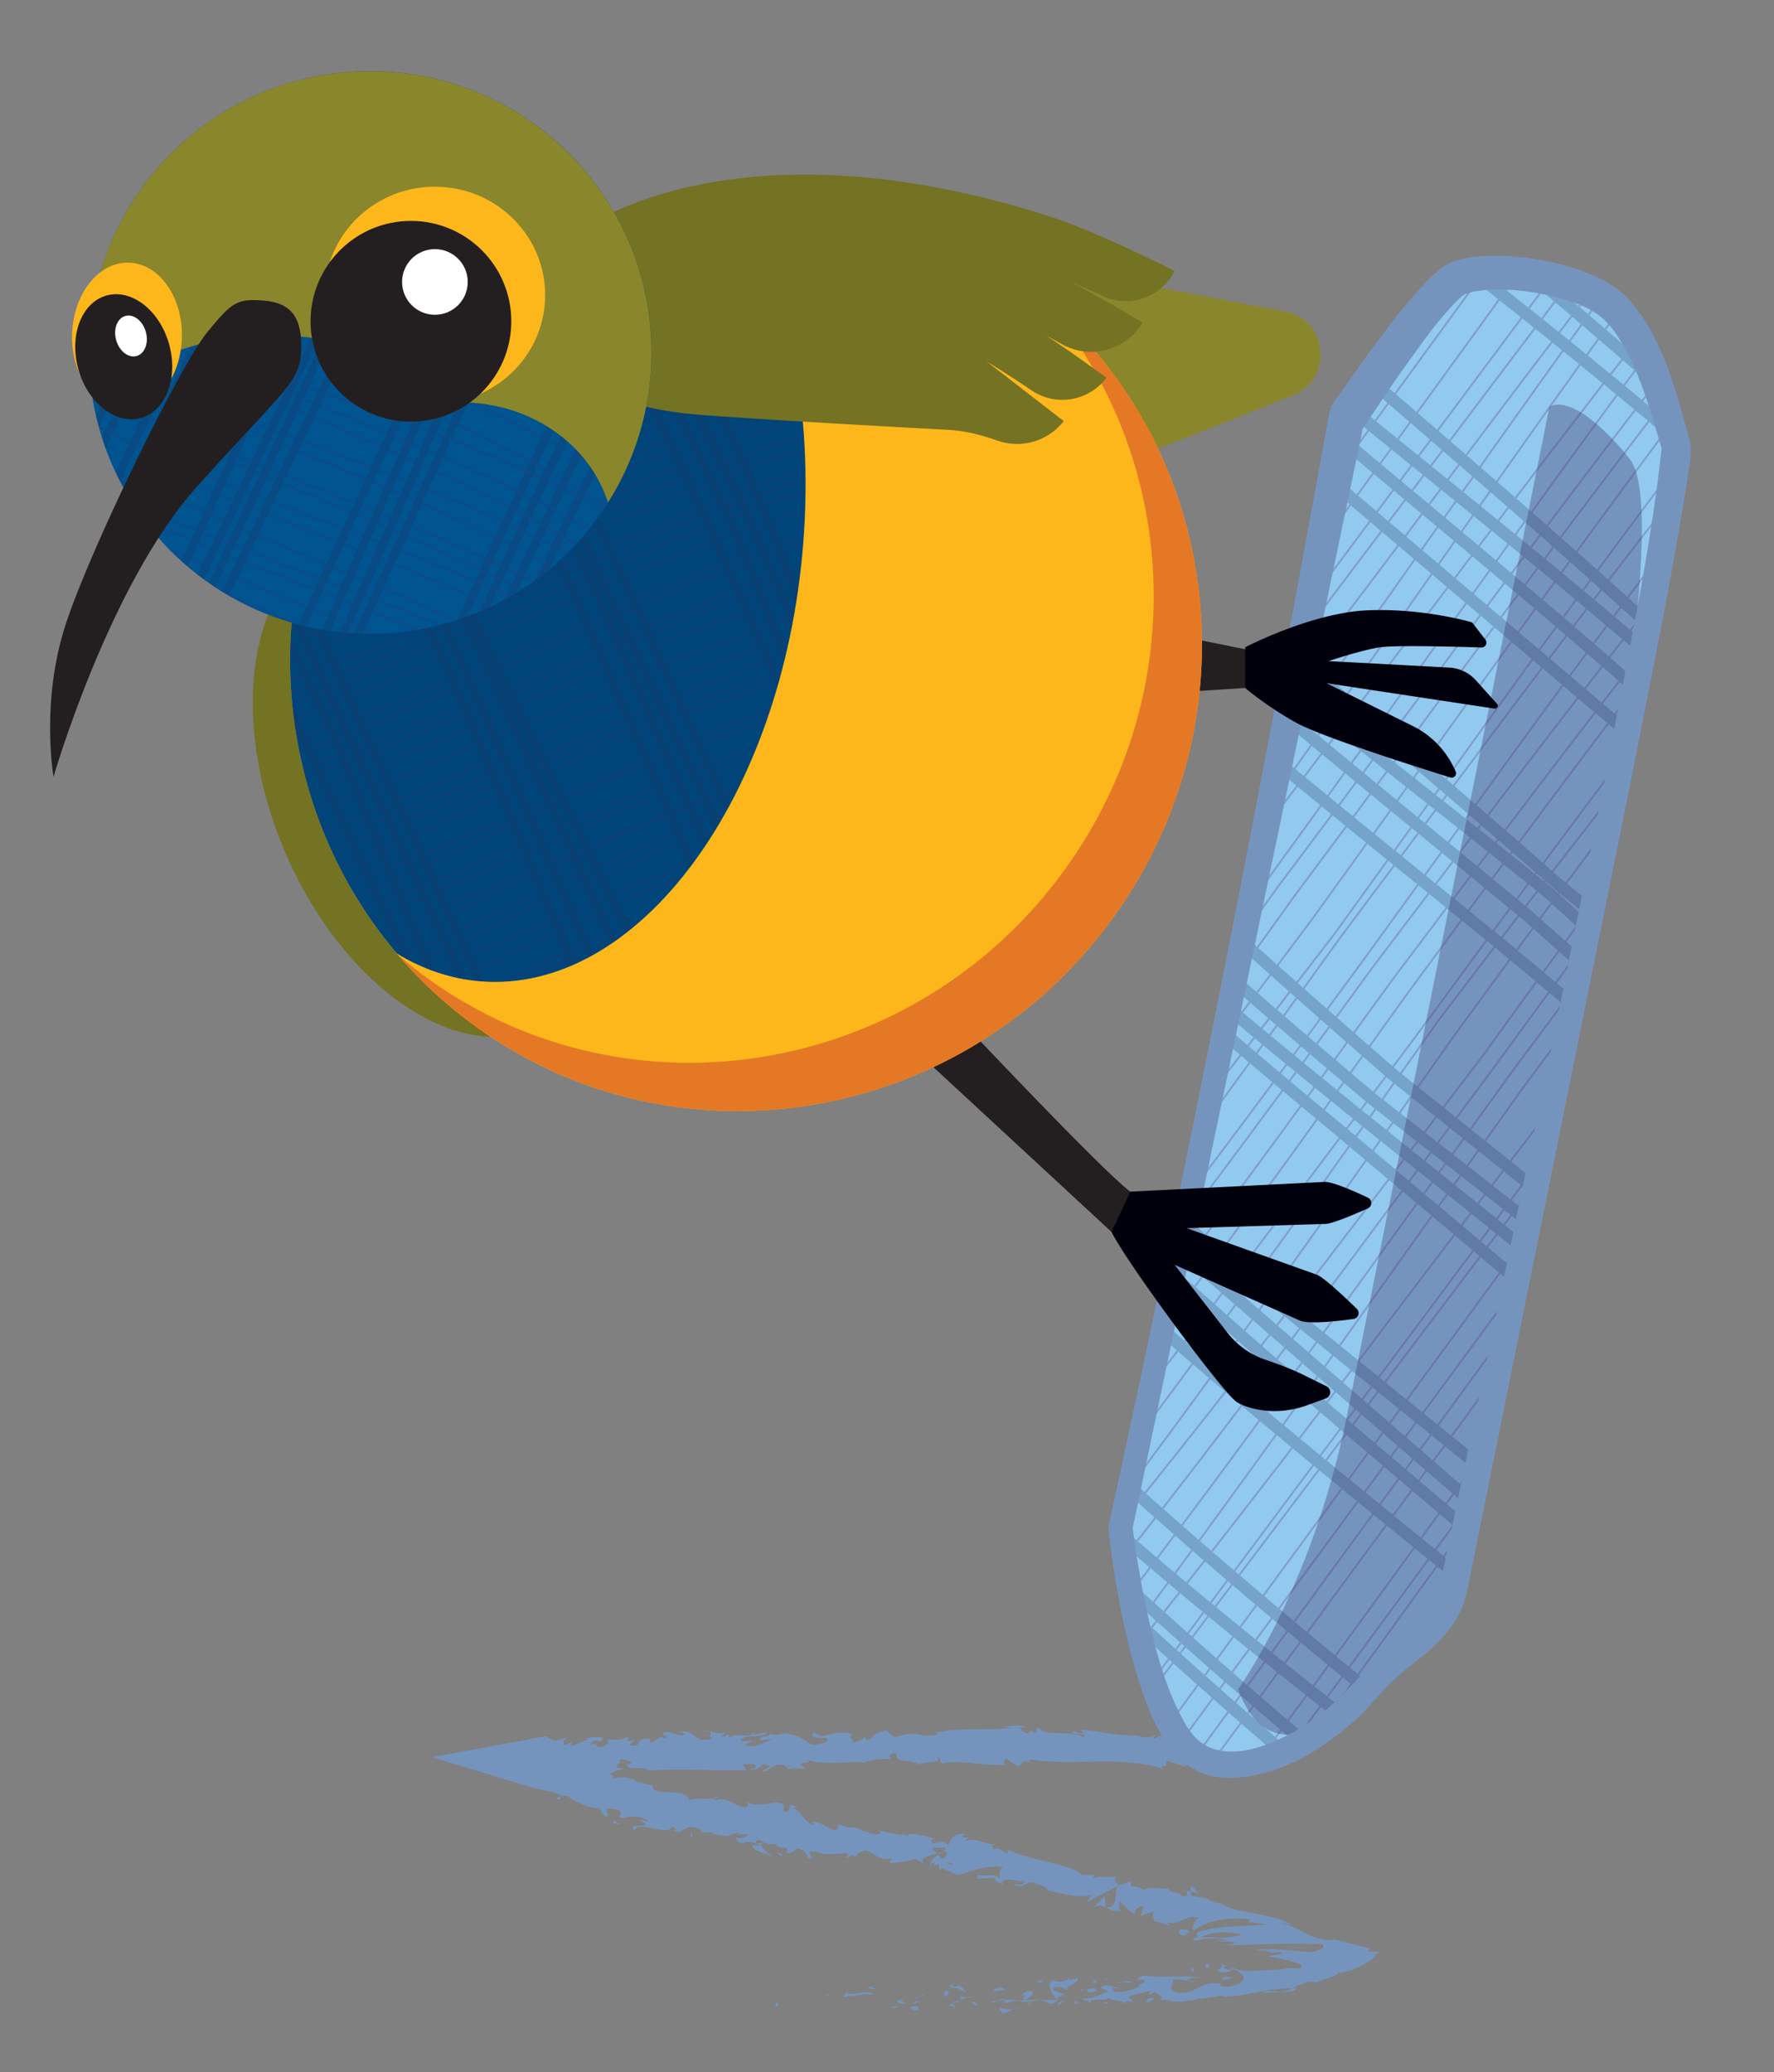 <svg xmlns="http://www.w3.org/2000/svg" viewBox="0 0 330.69 386.25" xmlns:v="https://vecta.io/nano"><rect x="0" y="0" width="330.69" height="386.25" fill="#808080" stroke="none"/><style><![CDATA[.B{isolation:isolate}.G{mix-blend-mode:multiply}.Y{fill:none}.Z{opacity:.5}.a{stroke:#1d2f5d}.b{fill:#231f20}.c{fill:#7594bd}.d{stroke-miterlimit:10}.e{stroke:#491d74}.f{fill:#fdb71a}.g{stroke-width:2.26}.h{stroke-width:1.45}]]></style><defs><clipPath id="A"><path d="M210.18 285.4c9.37-41.39 42.18-206.98 42.18-206.98s15.55-23.51 20.47-25.88c4.91-2.38 19.3-1.15 27.25 3.62s11.88 21.38 13.65 27.41-39.49 203.39-41.4 212.81-9.85 11.07-16.73 19.51c-6.88 8.43-25.1 19.65-33.59 9.85s-11.83-40.33-11.83-40.33z" class="Y"/></clipPath><clipPath id="B"><path d="M70.44,72.39c-23.56,32.87-21.07,76.38,3.55,105.37,4.82,2.93,10.06,4.73,15.6,5.17,29.41,2.36,56.34-34.14,60.13-81.51,2.03-25.36-2.98-48.68-12.58-65.26-25.52,1.06-50.48,13.6-66.71,36.23Z" class="Y"/></clipPath><clipPath id="C"><circle cx="68.99" cy="65.7" r="52.45" class="Y"/></clipPath></defs><g class="B"><ellipse cx="81.07" cy="146.54" rx="30.5" ry="49.07" transform="matrix(.922 -.387 .387 .922 -50.4 42.8)" fill="#747223"/><path d="M161.35 43.19l-52.7 36.57 48.3 8.84a118.38 118.38 0 0 0 63.49-6.74L241 73.68c7.6-3.03 6.53-14.11-1.51-15.63l-78.13-14.86z" fill="#8a862c"/><g class="c"><path d="M144.95 373.37c-.56-.06-.36.6-.44.71.93-.15.41-.88.44-.71zm9.19-1.52l-.16.26 1.35-.65-1.19.39zm8.61-.03c-.82-1.11-3.12.2-4.65-.19l-.25-.25-.69.9c1.86-.15 4.28-.76 5.59-.45zm4.6 2.38c-.29-.43.99-.38-1.07-.13.1.05.13.07.19.11l.88.02z"/><path d="M166.47 374.18c-.91.04.6.36 0 0h0zm4.19-.28l-1.19.39c.25.25 1.31.31.92.49 1.22-.22.97-.47.27-.89zm1.13-.82l-.62.17c.11.11.27.14.62-.17z"/><path d="M169.86 373.61l1.31-.35c-.17-.18-.2-.54-.6.13.11-.33-.15-.01-.71.23zm-.75-.17c-.67-.24-1.54-.38-.34-.78-2.28.17-1.94.95.34.78zm-5.93-2.77l-.9-.32-.77.38c.39-.19 1.73.29 1.67-.06zm14.93 3.75c.07-.24-.41-.63-.5-.93l-.88.28c.46.16 1.32.3 1.38.65z"/><path d="M177.61 373.49l1.32-.42c-1.18-.04-1.39.16-1.32.42zm-5.62-1.64l-2.16.87 2.58-.89-.42.02zm11.16 2.55l-.74.56 1.33-.85-.59.29zm3.35-.13c-.55.46.77.76.19 1.04.91-.09 1.68-.49 2.38-.85-.74.21-1.53.17-2.56-.19z"/><path d="M190.23 373.93c-.37.11-.75.31-1.17.53.39-.11.78-.27 1.17-.53zm-9.05-.76c.1.14.3.51 1.05.66l-.53-.66h-.52z"/><path d="M181.68 373.15l.02.02 1.12.03c-.14 0-.49-.02-1.14-.05zm-.64.02h.13c-.05-.06-.08-.09-.13 0zm-5.58-.75c.77-.38 2.39-.79.82-1.35-.55.46.35.78-.82 1.35zm4.93-.08l-1.4-.14c.03.18.28.43-.1.62l1.5-.48z"/><path d="M181.08 372.12l-.69.22.52.05.17-.27zm6.74 1.22c.6-.3 1.27-.33 2.01-.39-.8-.12-1.63-.18-2.42-.17-.11.21-.45.59.41.56zm-2.99-.15l.13-.04c-.08-.06-.15-.07-.13.04zm12.37-.34l-.12-.12-.03.12h.15z"/><path d="M187.27 372.67c-.6-.12-.96.05-1.3.26a10.7 10.7 0 0 1 1.44-.13c.05-.09.06-.16-.14-.12zm5.01.93a8.61 8.61 0 0 0-1.05-.35c.31.21.94.53 1.05.35zm-7.11-.26l-.09.03c.2.14.17.07.09-.03z"/><path d="M185.17 373.34c.31-.1.55-.27.79-.41-.37.06-.71.13-1 .23a1.24 1.24 0 0 1 .21.18zm14.19-4.8c-.09.62-1.67 1.22-3.05.58-1.34.48-.43 2.5.77 3.61.04-.27.03-.52 1.41-.91-.49-.33-3.09-.73-1.93-1.31 1.83-.35 1.51.19 2.4.5-.77-.76 2.31-1.16 1.89-2.28l-1.6.43c-.03-.18.54-.47.1-.62z"/><path d="M194.44,372.71l-.57.08c.65.1,1.12.34,1.99.81.94-.31,1.14-.55,1.2-.76l-2.81-.04.19-.09Z"/><path d="M191.31 372.84c.44-.68 1.8-.98.95-1.7-1.67.07-1.16.58-2.16.88 2.7-.2-.77.38 1.19.74-.53.12-1.01.16-1.46.2l1.4.29c-.02-.02-.04-.03-.06-.04h-.01c-.12-.08-.16-.13-.02-.09 0 0 .04-.01.06-.01.02-.09.07-.18.12-.25.78.13.13.17-.12.25 0 .03-.03.06-.03.1h.01l2.7-.4c-.57-.08-1.29-.05-2.56.04zm-13.61-3.22c.08.06.08.11.09.16.17-.08.24-.14-.09-.16z"/><path d="M178.82 370.02c-.2.1-.36.37-1 .3-.56-.2 0-.32-.03-.54-.38.18-1.34.49-.13.81l.19-.09c1.09.22 2.5 1.05 2.31 1.14-.32-.6-.61-1.03-1.34-1.62zm6.31 1.24l2.25-.36-1.15-.57.06.35c-1.28-.12-1 .3-1.16.57zm12.33 1.92l-.28.72 1.28-1.03-1 .31zm2.93-.14l-.09.62.76-.38-.67-.24zm-69.81-31.41l-.69.04c.32 0 .53-.01.69-.04zm4.76.95l.17-.28c-.25.12-.36.23-.17.28zm88.36 10.61l-.26-.19c-.07-.06-.1-.11-.15-.17l-.28-.33-.51-.57c-.3-.31-.52-.42-.56-.07l.1.73c.34.04.63.11.89.21.28.11.39.19.78.39zm-49.03-7.69l.24.25.76-.51-1 .26zm-1.19 2.62l-1.16-.66c.25.2.62.42 1.16.66zm-68.93-13.23l-1.01.34c1.18.47.79-.06 1.01-.34zm131.08 36.54h1.94l1.38-.14c-1.88-.03-3.79-.39-3.31.14zm-101.82-36.48c-.41.04-.61.15-.63.3.43-.03.68-.12.63-.3z"/><path d="M241.71 370.59l-.75.03c-.46.26-1.04.5-2.01.67 1.37.03 2.69-.13 2.77-.69zm-50.54-48.67l.21.08c.02-.09-.07-.1-.21-.08zm27.51 7.31c-.27.03-.71.02-1.13.02.2.05.54.06 1.13-.02zm-6.49 43.86c-.62.06-.1.08 0 0h0zm-3.09-2.6c.13-.08.23-.18.24-.33-.05.16-.13.27-.24.33zm31.35-3.72s.04 0 .06-.01c-.62-.05-.5-.04-.06.01z"/><path d="M211.25 372.8c.24.08.51.14.8.18-.13-.05-.37-.11-.8-.18zm.13.32l-.54-.05c-.08.11 0 .18.54.05zm1.67-.09a5.54 5.54 0 0 1-1.01-.04c.12.04.18.08.14.1l.87-.06zm-72.77-48.47s.09.03.14.06c.62-.3.34-.25-.14-.06zm65.86 31.06s.05-.01.08-.01c-.03-.01-.06-.03-.08-.05v.06z"/><path d="M203.88 355.56c1.12-.58 1.61-.34 2.26 0l-.22-2.07-2.04 2.06zm-84.75-16.38l1.4.99c-2.13.48-3.43-.22-2.17 1 .39-.99 1.92-.65 3.45-.31 1.53.31 3.07.61 3.41-.39l.93.67c-.29-.08-.36.02-.65-.06 1.78 1.43 1.82-1.17 4.31-.33.86.34 1.43.76.77.89l2.1-.12c.57.15.36.49-.21.33l3.08.4-.03.06c.49-.25 1.57-.58 2.08-.7.72.43-.43.15-.27.45l1.77-.22c.59.65-.89.95-2.04.67 1.21 2.36 1.49-.28 4.68 1.5h-1.64c.83 1.36 2.15 1.13 3.83 2.16-.37-.46-3.3-2.44-1.39-2.67.49.24 1.16.42 2.21.16-.11.75.88.72 2.09.86l-.24.97c1.34-.08 1.32-.6 2.15-.92 1.43.32 1.61 1.13 1.85 1.82 2.29.51-1.41-1.47 1.36-1.23 1.86.67 3.27.48 5.65.25 1.28.55-.33.56.11.92l1.31-.6c.29.06.15.29.09.41 1.05-.14.24-.97 1.86-.98.6-1.01 2.96 2.12 5.1 1.22.43.36-.34.56-.26.97 2.8-.33 2.38-.18 4.76-.87l1.74.99c-1.23-1 .68-1.53 2.35-1.96l-1.03-1.04 2.55-.06c.27.22-.05.51-.53.84l.49-.15c.81.53.24 1.01-.49 1.43l-.76-.77c-.72.48-1.41 1.03-1.39 1.63.18-.08.5-.12.85-.11-.19.13-.32.26-.26.37.06.12.36-.05.81-.22l.34 1.2.22-.41 3.05 1.31c2.49-.65 4.81-1.85 8.53-1.52-1.07.6-.47 1.26-.73 2.19-.77-1.21-2.88-.17-4.71-.77.95.3.64.71.37.82l3.52-.2c-.24.76.58.73 1.38 1.23-.32-1.67 2.7-.47 4.16-.63-.03.53-.47.98-2.09.49 1.56 1.56 2.76-1.26 4.32.12-.4-.08-.61-.21-.82.02 1.05-.24 3.26.67 2.61.98l-.4-.08c2.63.79 8.1 1.97 8.83.79-.02.17-.74 1.46-.97 1.68l5.86-3.1c-.7.99.21 4.03-2.15 4.08.59.32 1.32.7 2.75.66-.39-.27-.65-1.87-.04-1.82 1.29 1.66.95.96 2.65 2.54-.58-.41.6-1.94 1.61-1.61-.23.21-.38 1.72-.8 1.8l3-.99c-.72.13-.51 1.4-.08 2.04-.17-.4 2.17.65 2.89.67l-.96-.69c1.39.53 2.26.13 3.14-.27.88-.41 1.77-.83 3.09-.4-.26.11-.7.56-.92 1.06-.23.5-.31 1.01 0 1.22.44-.34 1.58-1.13 3.51-1.65 1.88-.53 4.62-.74 6.85-.41-.04.17-.08.33-.15.49l3.47.51-7.78.4c-2.59.28-4.43.75-5.33 1.06.15.47-.41.51.3.68-.38.39-1.13.42-1.25.41.25.18.43.35.56.5.78-.31 1.41-.4 2.13-.43.71-.03 1.49-.02 2.34-.22-1.46-.08-2.68-.07-3.66.01.66-.35 1.87-.76 3.44-.9 1.53-.16 3.48 0 4.39.39-.17.17-1.32.3-2.44.44l-2.55.35c.86-.11 2.87.17 2.36.29-.67-.01-1.31-.02-1.91 0-.16.16.93.13 1.99.19 1.03.04 2.07.17 1.01.37.06.06-.77.16-1.43.21-.65.06-1.11.09-.05.1l9.32-.24 2.73-.05 2.42-.02 3.76.1c.01.04.15.32.13.63-.76.31-1.25.66-1.71.76a4.61 4.61 0 0 1-.71.04l-1.56-.09-3.57-.29-5.89-.33 3.41.31c-.56.09-3.65-.23-2.37.06l2.17.23c.19.03.32.07.41.09.02.02.12.02.06.04-.05.02-.1.03-.14.05-.19.06-.34.09-.1.09l.69-.03 1.08-.07.37.07.15.03c.05 0 0 .03.01.04-.03.05-.09.1-.17.14-.17.08-.44.13-.75.18-.62.09-1.36.17-1.78.4 1.5.11 3.57.5 5.06 1.03l1 .39.21.1c.06.03.03.05.04.08 0 .05.01.1 0 .14-.01.19-.13.35-.34.5-.19-.06-.5-.09-.82-.11l-1.03-.08c-1.55.35-3.06.42-4.42.48l-3.81.16c-.82-.21-2.47-.42-2.95-.87.11.19.52.54-.13.61-2.79-.79 1.12-.21-1.8-1.19 1.12.58.07.88-.41 1.28.76.45 1.47.47 1.98.32s.74-.46.82-.67c1.28.6 2.24 1.29 2.11 1.8-.02.55-.72 1.12-2.21 1.51-2.66.43-2.05-.76-2.38-.56-2.6-.01-3.35.59-4.36 1.11-.49.26-1 .49-1.73.62l-.28.04c-.07 0-.14.02-.21.03-.14.01-.29.02-.46.01-.33-.01-.71-.07-1.15-.17-1.42-.8-.11-1.66-.44-2.26.92-.19 1.62-.07 2.26.07.68.15 1.37.33 2.08.29l-1.78-.34c.62-.3 1.74-.54 2.54-.33-.82-.34-2.45-.33-4.53-.3-2.05.04-4.36.07-6-.23-.57.3-1.57.61-1.08.94l1.03-.14c.97.65-1.92.99-.61 1.27-1.37.51-2.91 1.29-4.87.95l-.39-.95c.05.28 1.29.54 1.83.24-.8.44-3.02-1.22-3.89.04l1.38.63c-1.38.51-3.08 1.56-4.82 1.29.81.93.4-.12 1.65.96-1.09-1.35 4.43-.03 2.69-1.44 1.29 1.26 2.2.49 3.87 1.55-.06-.31-.6-.59.86-.47.06-.09.22-.21.31-.28.04 0 .06.01.1.02a.3.3 0 0 1-.08-.04c.06-.05.07-.06-.03-.01-.35-.13-.63-.29-.75-.46.7-.74 3.02-.77 3.79-1.17.87.13-.35.37.13.69l1.15-.59c.13.7 2.32 1.1.3 1.56l1.83-.02c.54.18 1.19.3 1.81.33a5.34 5.34 0 0 0 .9-.02c.14-.01.28-.04.41-.06.06-.02.13-.03.19-.05l.28-.06c.75.05 1.66-.17 2.19-.33s.73-.27.19.03l4.42-.63.17.17a31.98 31.98 0 0 0 3.34-.28l2.91-.55c1.87-.39 3.71-.66 6.56-.71.76-.4 1.38-.81 3.24-1.26l1.32.18c.39-.28 1.47-.58 2.41-.92.93-.32 1.73-.67 1.46-.89 2.01-.07 3.62-.83 5.35-1.86l.65-.4.32-.2c.12-.07.1-.09.15-.14l.39-.49c.25-.31.49-.6.95-.81l-2.2-.09c.17-.19.25-.38.26-.57l-6.3-1.65-1.8.13c-1.88-.33-2.84-.79-3.95-1.36-1.09-.56-2.36-1.24-4.23-1.82.75-.03 1.56.31 1.87.58-.26-.5-1.21-.95-2.4-1.34-1.18-.39-2.66-.68-4.06-.95l-3.87-.78c-1.15-.28-2.08-.64-2.89-1.18-1.2-.09-1.82-.38-2.46-.75a.93.93 0 0 0 .27.04 3.6 3.6 0 0 0-.42-.13l-1.31-.77 1.08.71-1.46-.35c-.4-.07-.77-.11-1.18-.14l-.11-.81-.18-.03c-.66-.48-.69.17-.45.83-.41 0-.8.05-1.12.15-.27-1.33-2.08-.16-2.54-1.64-.67.45-3.9-.6-4.65.58.02-.17-.18-.31.23-.21-.8-.37-1.6-.74-2.44-.59l-.11-1.02-2.16.76c-.97-.85-1.35-1.3-.05-1.72-2.96.4-2.28-.16-4.83.36l.26-.57c-.82-.18-2.32.3-2.69-.31-1.54-1.62-8.99-2.32-13.46-4.4.53 1.97-2.02-1.26-2.5.07-.19-.48-.79-.86.05-1.06-2.49-.11-3.49-1.42-5.39-.59-.19-.48.64-.51.45-.81-.21.05-.84.21-1.04-.09s.42-.28.84-.39c-2.49-.43-2.99.83-3.41 2.01-1.14-.82-1.78-.85-2.83-.22-.36-.48-1.01-1.04.55-.89-.85-.24-5.17-1.56-5.43-.59-.23-.3-1.19-.29-1.44-.22-1.93-.41-2.09-.51-4.01-.74l.5.25c-.95 1.06-1.63 0-3.19-.12l.06-.11c-3.39-1.41-1.59.16-4.91-1.36l.07.77c-.57 1.54-2.93-1.41-5.04-1.12l.66.53c-1.19.38-2.74-2.63-3.81-3-.22-.18.41-.16.76-.21-2.73-1.39-.52.91-2.71.8-.31-.59.72-1.24-.71-1.57-.65-.53-4.45 1.02-6.24-.32.36.47.72.95-.32 1.08-1.55-.13-3.82-2.24-5.41-1.25-.17-.15-.22-.27-.21-.37-1.22.11-3.84-.21-4.68.31-.26-1.36-2.09-1.46-3.81-1.52-1.72-.05-3.3-.12-2.98-1.25a80.09 80.09 0 0 1-3.48-.83l.16-.21c-2.15-.77-3.07-.5-4.02-.2-.45-.32-.02-.41.06-.51-1.52-.72-2.34-1.14-3.17-1.32s-1.69-.12-3.2-.1v-.83c-.33.05-1.03-.39-1.96-.97-.91-.61-2.02-1.37-3.25-1.9l-1.1 5.95c.73-.06 1.45-.18 2.13-.42-.03.09-.08.24-.34.37 3.68-1.18 9.1 1.53 10.29-1.36l2.43-.85c-3.21-.02.4-1.25-.94-1.63 1.25-.25 3.31.65 1.77.88l-.25-.13c-.48 1.49 4.01.3 3.98 1.3 6.29-.44 12.47.1 18.37-.08l-.73-1.11 2.06-.02c.55.25.76.86-.71.87.8.61 2.44-.63 2.48-.88 2.89.36-1.07 1.37-.19 1.36l1.19-.13-.27-.12c.95-.5 1.02-1 2.79-1 1.13.19.6.68 1.04.71 0 .08.15.11.68 0l2.6.02-1.06-.87c1.14-.48 2.44-.02 1.21-1.01 1.8 1.51 9.7.3 10.79.78 1.6-.69 3.19-.72 5.16-.66-.49-.18-.8-1.19.9-1.09-.59 2.1 3.13.86 4.52 2.34-1.24-.99 4.83-.28 2.89-1.68 1.42.16.09.78 1.17 1.26 3.37-.85 7.44.49 11.61.22.07-.27-.63-.69.26-1.1l2.2 1.38c.82-.13.77-1.58 2.27-.62-.21-.23-.53-.58.03-.67 8.15 1.39 16.74-.9 24.97 1.85-1.11-.56-.36-.59.5-.59-.55-.14.03-.68-.07-1.05l3.44 1.14c.67-1.01 3.73.06 4.12-.92l-1.11.14c1.51-1.11-1.96-2.65-1.7-4.14-1.68 1.26-4.28-2.1-7.03-.28-.59-.32.52-.47.21-.82-.7.62-1.53.73-3.06.4l.18-.15c-4.31.06-6.14-.61-10.97-1.11l.35.74c-1.04-.11-1.25-.35-1.74-.54-1.21 1.1 2.92.1 1.81 1.32-1.36-1.52-7.32-.13-8.24-1.82-1.6-.02.46.86-1.14.84l-.42-.46-.41.59c-1.05-.1-1.57-.69-1.61-1.08.25.05.72-.11 1-.14-1.36-.55-3.84.16-4.3-.01l1.54.29c-4.37.42-9.7-.18-13.91.81l.32.35c-3.21.67-2.58-.37-6.11-.02l.13-.08c-.7.36-1.64.55-2.61.52.89-.42-1.69-.77-.53-1.24-3.48.74-1.72.57-4 1.91l-.54-.57c-.77.54-.83.82-2.59 1 1.43-.53-1.15-.86.46-1.55-3.74-1.19-5.46 1.42-7.21-.39-1.65 1.65 3.23.8 2.29 1.17.81.5-1.37 1.23-2.53 1.11-1.18 0-2.07-2-5.05-1.86.3 0 .31-.12.61-.13-1.13-.37-2.16.63-3.55.01-.73.99-1.78 0-1.95 1.25l2.72-.38c-1.54.38-2.93 1.86-5.5 1.27.19-.26.93-.62 1.45-.82-.76-.33-1.42.3-2.21-.04.17-1.24 3.3-.41 4.93-1.4-.82-.49-3.1 1-2.32-.36-1.13 1.75-2.94-.09-4.9 1.29l.1-.74c-.31.13-.96.51-1.55.51l1.02-1c-1.6.88-3.18-.58-4.72-.06 3.28-.18.78.85 2.19 1.33-3.99 1.18-2.41-1.82-6.92-1.24.61-.13 2.32.33 1.38.72-.87-.11-2.02-.34-2.57-.7-2.99.32.5.73-.75 1.26-1.07-.84-1.45.45-2.75.81l-.05-.75c-3.44-.29-.82 1.61-3.92 1.2l1.24-1.11-1.59.36.28-.87c-1.71.74-2.26.61-3.98.48.43.5-.14 1.38-1.65 1.49-1.06-.38.53-.75-1.6-.51.45-.5.95-1.12 1.92-.49.08-.25.45-.5.53-.75-1.14-.44-2.8.06-3.57.12.3 0 .66.03.85.12l-3.04 1.25c-.51-.25-.14-.5.23-.75-.62.12-1.03.5-1.95.63.2-.63.1-1.25 1.39-1.63l-2.91.88c-.22-.25-1.57-.62-1.2-.87-.31-.05-.65-.02-1.01.04l-20.59 3.81 18.82 5.74c1.56.47 3.72.48 5.28 1.48.15-.07.42-.08.89.01.96.46 1.81 1.04 2.77 1.47.96.44 2 .82 3.32.8l1.02 1.48c1.94.36-1.41-1.9 1.81-1.3 2.3.32.55 1.14 1.24 1.66 1.27-.2 3.45-.74 5.27.63-.73.02-1.21-.27-1.86-.35zm23.36 4.28c-.47.08-1.45.42-1.71-.08.65-.76.98-.29 1.71.08zm35.28 4.11c-.38.18-.86-.05-1.38-.44.43.02.9.14 1.38.44zm41.22 24.72s.03-.02.05-.04c1.02.26.66.16-.05.04zm-2.12-.26c-.21.11-.19.21-.1.32.14-.19.61-.22 1.15-.18-.16-.19-.43-.32-1.05-.13zm-69.79-42.65l-.41-.18c.91-.25.66-.04.41.18z"/><path d="M173.63 347.82c-.1-.15-.11-.29-.11-.44-.2.09-.23.23.11.44zm-68.89-12.99l-.07-.04a.4.4 0 0 0-.12.1l.19-.06zm127.46 28.35c.23-.05.63-.07 1.09-.07-.71-.03-1.2-.02-1.09.07zm-26.44 10.39l1.34-.22c-.65.05-.89-.11-1.22-.22.03.18.3.42-.12.44zM194 369.13c-.19.09-.42.02-.61.11l.06.35c.84-.04 1.42-.33.55-.46zm10.46 1.97c-.12-.63-.96-.4-1.9-.26h.17c-.26.89.74.58 1.73.27zm-2.11-.23c-.29.04-.59.06-.87.03-.1.36.35.07.87-.03zm11.87 1.64c-.45-.15-.26.82-.52.56-.48.82 2.96-1.05.52-.56zm-10.56-3.47l.35.77.52-.64-.87-.13zm7.45.4l-1.51-.18c.03.13-.16.21-.4.28.93 0 1.95.14 1.91-.09z"/><path d="M209.2 369.54c-.48 0-.94.02-1.21.16.26-.01.82-.05 1.21-.16zm-3.49-.78l.45.15 1.06.04-1.51-.19zm22.33.31l1.51-.29c-.18-.25-.84-.38-1.34-.26-.17.19-.73.31-.18.54zm-6.14-1.91c.39.15.48.32.79.57l-.35-.96a5.79 5.79 0 0 1-.44.39zm3.42-.35c-.08-.13.12-.33.13-.48s-.12-.26-.71-.21c.24.26-.72.51.58.69zm15.08-3.86l.42.13 5.08.08-5.5-.21zm-20.52-2.45c.87.45 1.05.25 1.2.05.18-.19.27-.39.51-.08.17-.15.08-.27-.05-.4-.07-.07-.11-.13-.17-.2-.08-.08-.1-.15.04-.19-1.23.05-1.76-.34-1.53.82z"/><path d="M221.42 359.68c.15-.02.24-.07.4-.13-.22.04-.29.1-.4.13zm1.8-29.45l1.23.37-.78-.56-.45.19zm2.43-1.1l.26 1.02.78-.89c-.28.04-.83.1-1.04-.13zm-80.03 16.9l.13-.23c-.15-.29-.44-.35-1.02-.49l.88.71zm-16.81-3.75l.29.08-.36-1.01.07.93zm-14.55-2.44c.57.2 1.31.21 1.89.41-1.32-.21-1.72-1.55-1.89-.41z"/></g><path d="M209.11 285.72c9.37-41.39 42.18-206.98 42.18-206.98s15.55-23.51 20.47-25.88c4.91-2.38 19.3-1.15 27.25 3.62s11.88 21.38 13.65 27.41-39.49 203.39-41.4 212.81-9.85 11.07-16.73 19.51c-6.88 8.43-25.1 19.65-33.59 9.85s-11.83-40.33-11.83-40.33z" fill="#91caee"/><path d="M230.77 314.92s13.36-18.24 20.04-49.67l38-189.34c2.33-1.62 7.73.64 14.99 9.63 7.25 9-4.78 73.3-10.16 99.88S277 286.15 271.01 295.82c-5.99 9.68-31.35 43-40.23 19.1z" class="c"/><g class="G Z"><g clip-path="url(#A)"><g class="G Y Z d"><g class="a g"><path d="M111.91 188.03c25.6 37.63 51.2 66.9 76.8 92.02 25.31 25.42 50.62 46.79 75.93 68.2M114.71 186.51c25.46 37.1 50.92 66.09 76.38 91.1 25.4 25.07 50.81 46.2 76.21 67.5M120.13 183.37c24.93 36.29 49.87 65.07 74.8 90.25 26.13 23.93 52.25 43.9 78.38 64.4M121.74 182.39c26.22 35.18 52.43 62.16 78.65 85.46 25.62 23.94 51.23 44.38 76.85 65.55"/></g><g stroke-width=".36" class="e"><path d="M413.83 150.25c-28.6 22.22-57.19 54.72-85.79 91.62-29.18 36.45-58.37 77.47-87.55 116.82m178.02-201.84c-29.23 20.25-58.47 51.57-87.7 87.69-28.99 36.31-57.97 77.32-86.96 116.91m175.89-202.41c-28.76 20.56-57.52 51.92-86.29 88.11-28.64 36.28-57.27 77.35-85.91 117.28m176.44-199.15c-28.73 19.52-57.47 50.12-86.2 85.83-29.41 35.18-58.82 75.7-88.22 115.18m151.85-233.45c-29.13 24.44-58.27 58.67-87.4 96.47-28.92 37.94-57.84 79.39-86.76 118.26m178.3-209.25c-29.19 23.43-58.38 56.99-87.58 94.4-28.81 37.69-57.62 79.14-86.43 118.32M407.6 141.36c-28.79 23.44-57.59 56.87-86.38 94.28-28.73 37.46-57.47 78.87-86.2 118.28m177.77-205.56c-29.28 21.6-58.56 53.91-87.84 90.61-29.28 36.69-58.56 77.77-87.83 116.91m154.42-236.49c-29.75 25.9-59.5 61.26-89.26 99.48l-86.61 118.41M394.65 123.4c-29.96 25-59.91 59.84-89.87 97.74l-86.87 118.28m177.73-214.33c-28.5 26.42-57 61.82-85.5 100.36-29.01 38.18-58.03 79.61-87.04 118.16m175.87-214.17c-28.65 25.55-57.29 60.39-85.94 98.61-29.19 37.83-58.39 79.16-87.58 117.73m151.87-243.56c-28.42 30.08-56.84 67.84-85.26 107.5l-87.43 117.31m177.07-219.8c-29.45 28.22-58.9 65-88.34 103.91l-88.28 116.77m179.24-217.39c-29.21 27.96-58.41 64.53-87.62 103.43l-86.63 118.19m178.24-216.82c-29.52 26.82-59.05 62.73-88.57 101.25l-86.96 118.09m152.8-246.04c-28.96 31.58-57.92 70.31-86.88 110.08-29.42 39.47-58.84 80-88.27 115.18M368.84 92.25c-29.25 30.77-58.5 69.05-87.74 108.57-28.84 39.78-57.68 80.76-86.51 116.88M371.43 95.3c-29.25 30.31-58.5 68.34-87.75 107.77-28.52 39.91-57.05 81.17-85.57 117.92M375.64 99.98c-28.94 29.86-57.89 67.57-86.83 107.02-29.87 38.84-59.75 79.53-89.62 115.37M354.55 76.42c-29.16 33.13-58.31 72.72-87.47 112.52-29.54 39.56-59.08 79.34-88.61 112.87M358.02 80.05c-29.96 31.89-59.91 70.87-89.87 110.15-28.52 40.21-57.03 80.7-85.55 115.64M358.53 81.06c-29.08 32.59-58.17 71.89-87.25 111.71-28.46 40.22-56.93 80.93-85.39 116.32M362.84 85.53c-28.79 32.19-57.57 71.24-86.36 111.17-29.91 39.2-59.82 79.33-89.74 113.66M341.15 62.91c-28.9 35.17-57.8 75.74-86.7 115.65-29.13 39.75-58.27 78.83-87.4 110.99M345.51 67.04c-29.83 33.84-59.66 73.76-89.49 113.09-29.03 39.84-58.06 79.12-87.08 111.67M348.51 70.11c-29.71 33.53-59.41 73.31-89.12 112.75-28.89 39.97-57.78 79.61-86.67 112.86M350.13 72.05c-29.28 33.66-58.56 73.51-87.84 113.24-28.72 40.09-57.44 80.06-86.17 113.94M328.95 51.08c-29.34 36.24-58.67 77.17-88.01 116.43-28.43 39.85-56.87 78.14-85.3 109.08M331.2 53.37c-28.72 36.46-57.45 77.58-86.17 117.38-29.38 39.38-58.75 77.38-88.13 107.62m178.47-221.2C306.56 93.1 277.74 134 248.93 173.85c-29.97 39.1-59.93 77.07-89.9 107.12M338.29 60.05c-29.52 35.02-59.05 75.47-88.57 114.88-28.71 39.94-57.42 78.88-86.13 110.88M315.6 38.97c-28.34 38.23-56.69 79.93-85.03 119.38-29.3 38.8-58.61 75.19-87.91 102.83M321.07 43.51c-29.79 36.69-59.58 77.63-89.38 116.16-28.46 39.43-56.92 76.66-85.38 105.89m176.4-220.28c-28.7 37.34-57.41 78.73-86.11 118.23-29.36 39.07-58.72 76.15-88.07 104.88M326.59 48.74c-29.43 36.41-58.87 77.37-88.3 116.46-28.55 39.67-57.11 77.58-85.66 107.87M305.68 29.73l-87.77 117.65c-29.03 38.17-58.06 73.07-87.09 98.56M308.14 32l-88.48 117.17c-28.48 38.68-56.97 74.33-85.45 101.15M311.57 34.97c-29.68 37.6-59.37 78.71-89.05 116.75-28.59 38.8-57.19 74.75-85.78 101.96m175.8-217.46c-28.44 38.4-56.88 80.09-85.33 119.29-29.71 38.33-59.41 73.94-89.12 100.22m154.99-236.8l-86.86 117.8c-29.95 36.5-59.9 68.66-89.85 89.7M296.12 21.52l-88.65 116.69c-29.35 37.06-58.71 70.03-88.06 92.54M297.03 22.7l-86.32 118.43c-29.22 37.45-58.45 71.07-87.67 94.6M301.09 26.02l-86.12 118.73c-29.66 37.49-59.32 71.36-88.99 95.04M278.95 7.39c-28.97 39.75-57.94 80.56-86.91 116.29-28.64 36-57.27 67.04-85.91 87.22M282.46 10.24C253.64 50 224.82 91.04 196 127.34c-29.11 36.07-58.23 67.31-87.34 87.49M286.14 13.21l-87.15 116.98c-29.43 36.15-58.87 67.58-88.3 87.86M289.36 15.89l-88.71 116.12c-28.46 37.06-56.93 69.81-85.39 92.45M272.8 2.28c-29.12 39.78-58.23 80.18-87.35 114.99-28.85 35.03-57.7 64.57-86.54 82.58M276.82 5.44c-28.74 39.95-57.49 80.78-86.23 116.52-29.02 35.52-58.04 65.86-87.05 84.85M269.98-.1c-28.67 40.1-57.33 80.61-86 115.6-28.92 34.79-57.83 63.96-86.75 81.43"/></g><g class="a g"><path d="M142.47 168.04c25.1 32.03 50.2 57.63 75.29 80.78 25.71 22.47 51.42 42.37 77.13 63.99M146.82 164.64c25.62 30.89 51.23 55.32 76.85 77.53 25.27 22.61 50.53 43.05 75.8 65.4M148.56 163.24c26.06 30.24 52.11 53.9 78.17 75.44l75.58 65.64m-148.97-145c25.33 30.06 50.66 54.16 75.99 76.39l77.85 63.08M173.55 141.2c25.6 26.92 51.21 48.86 76.81 70.06 25.38 21.46 50.76 42.17 76.14 66.27M175.78 139.07c25.81 26.43 51.62 47.93 77.44 68.83 25.87 20.83 51.74 41.05 77.61 65.02M179.78 135.18c25.34 26.4 50.68 48.26 76.02 69.67 26.14 20.47 52.28 40.48 78.42 64.51M184.68 130.32c24.99 26.18 49.98 48.21 74.96 70.01 25.91 20.71 51.82 41.17 77.73 65.77M202.82 111.43c25.74 23.59 51.48 43.78 77.23 64.86 25.62 21.22 51.24 43.33 76.86 70.55M207.89 105.93c25.64 23.28 51.27 43.46 76.91 64.79 25 22.07 50.01 45.23 75.01 73.41M210.55 103.02c26.01 22.66 52.01 42.29 78.02 63.31 24.82 22.4 49.64 46.07 74.46 74.86M214.74 98.38c25.12 23.33 50.24 44.05 75.37 66.16 25.87 21.23 51.74 43.94 77.61 72.46M233.46 77.14l76.36 64.87c25.67 22.48 51.35 47.5 77.02 79.31M238.13 71.74c25.46 21.71 50.92 42.01 76.37 65.05 25.86 22.6 51.71 48.04 77.57 80.66M241.53 67.77c25.77 21.22 51.55 41.19 77.32 64.21 24.96 23.92 49.92 50.71 74.87 84.27M245.95 62.61c25.09 21.89 50.18 42.83 75.27 66.8 25.8 23.19 51.6 49.57 77.39 83.47M263.52 41.93c26.09 20.49 52.17 40.95 78.26 65.85 24.92 26.08 49.84 56.21 74.76 94.29M268.01 36.64c25.57 21.11 51.14 42.44 76.71 68.2 25.73 25.6 51.45 55.68 77.18 94.53M271.29 32.76c25.67 21.01 51.35 42.43 77.02 68.51 25.34 26.41 50.68 57.36 76.01 96.94M275.62 27.67c25.28 21.53 50.57 43.68 75.85 70.53 26.22 25.94 52.43 56.93 78.65 97.5"/></g></g></g></g><path d="M206.6 284.72c15.07-68.86 28.6-138.15 41.15-207.51l.11-.59.39-.61c-.44-.34-.09-.14-.17-.24l.06-.09.12-.17 7.39-10.39c3.49-4.65 7.03-9.45 11.24-13.63.78-.67 1.56-1.45 2.49-1.98 2.35-1.47 5.19-1.67 7.81-1.82 4.77-.15 9.31.47 13.81 1.61 4.6 1.22 9.61 3.12 12.87 6.77 6.32 7.37 8.58 17.09 11.14 26.09.46 2.3-.11 4.25-.33 6.39-3.05 19.4-7.05 38.58-10.83 57.78l-29.68 146.91-.67 3.19-.47 1.81c-1.52 5.31-6.03 9.11-10.09 12.26-3.51 2.63-6.14 5.83-9.06 8.98-6.7 6.28-15.03 11.76-24.66 11.96-11.14.06-14.96-11.6-17.64-20.37-2.43-8.65-4.03-17.44-4.98-26.35h0zm4.52.26l.03-.03s0-.06.01.04l.05.4c.52 3.97 1.17 7.97 1.94 11.9 1.73 8.37 3.76 17.23 8.07 24.53l.42.56c4.21 6.59 12.86 4.09 18.83.84 5.66-2.93 10.14-7.3 14.2-12.1 3-3.14 6.81-5.72 9.81-8.62 1.74-1.7 2.96-3.56 3.65-5.77.23-.78.83-3.67.99-4.53l19.86-95.68 10.18-51.1c3.65-20.58 8.34-41.09 10.58-61.81-2.14-7.16-4.79-17.49-10.21-23.53-2.68-2.79-6.36-3.86-10.04-4.85-4.85-1.11-9.97-1.72-14.79-.87-.86.18-1.66.38-2.28.93-4.31 4.08-7.6 9.04-11.13 13.9-2.27 3.2-4.62 6.73-6.78 10.01l-.22.34-.11.17-.05.08c-.12-.04.2.21-.29-.07-.02.03.49-1.19.49-1.19l-43.21 206.46h0z" class="c"/><path d="M232.09 128.25l-17.11 1.09 2.85-11.19 17.1 3.45" class="b"/><path d="M232.09 120.67s12.41-6.47 22.86-6.9c10.44-.43 19.44 2.24 19.45 2.24l2.48 3.21c.48.62.03 1.51-.75 1.48-4.61-.15-16.04-.47-18.92-.03-3.64.56-9.53 2.57-9.53 2.57l22.5 1.21c1.89.1 3.66.95 4.93 2.36l3.89 4.33a.54.54 0 0 1-.37.96l-31.38-4.75 16.11 7.99a16.78 16.78 0 0 1 7.96 8.42l.03.06a.82.82 0 0 1-1 1.11c-5.7-1.78-24.1-7.6-28.85-10.27-5.64-3.17-9.38-6.41-9.38-6.41v-7.58z" fill="#00000c"/><path d="M207.21,229.66l-37-34.23,8.61-5.49s26.63,28.32,31.9,32.22l8.91,3.25-12.43,4.24Z" class="b"/><path d="M207.21 229.66c3 6.03 20.59 29.72 23.21 31.6.66.47 1.56.84 2.55 1.13 3.51 1.03 7.27.81 10.71-.44l3.48-1.27a1.23 1.23 0 0 0 .13-2.25l-4.12-2.04c-2.39-1.19-4.9-2.1-7.42-2.97-2.7-.93-5.1-2.63-6.89-4.92l-9.91-12.73 23.36 10.4c1.62.72 6.96.12 10.01-.3a1.1 1.1 0 0 0 .61-1.88c-2.23-2.17-6.2-5.91-7.47-6.37l-24.27-8.68 25.91-.79c1.29-.04 5.34-1.76 7.87-2.89.86-.38.87-1.59.02-2-2.48-1.17-6.45-2.94-8.02-2.94l-36.27 1.82-3.51 7.49z" fill="#00000c"/><path d="M194.92 56.17l-5.71-4.51c-15.7-11.25-34.02-16.24-52.06-15.49-25.52 1.06-50.48 13.6-66.71 36.23-23.56 32.87-21.07 76.38 3.55 105.37l-.37-.24c.19.17.4.33.59.5 4.26 4.98 9.16 9.53 14.71 13.51 37.9 27.17 91.08 17.89 118.77-20.74 26.24-36.6 20.16-86.38-12.78-114.63z" class="f"/><path d="M194.92,56.17c24.83,28.99,27.41,72.66,3.78,105.63-27.69,38.63-80.86,47.91-118.77,20.74-1.99-1.43-3.88-2.94-5.71-4.51,4.26,4.98,9.16,9.53,14.71,13.51,37.9,27.17,91.08,17.89,118.77-20.74,26.24-36.6,20.16-86.38-12.78-114.63Z" fill="#e57825"/><path d="M70.44,72.39c-23.56,32.87-21.07,76.38,3.55,105.37,4.82,2.93,10.06,4.73,15.6,5.17,29.41,2.36,56.34-34.14,60.13-81.51,2.03-25.36-2.98-48.68-12.58-65.26-25.52,1.06-50.48,13.6-66.71,36.23Z" fill="#004579"/><g class="G Z"><g clip-path="url(#B)"><g class="G Y Z d"><g class="a h"><path d="M136.94 18.03l28.54 66.45c9.43 23.02 18.87 46.98 28.3 72.3M133.48 19.7l28.93 65.76c9.88 22.63 19.77 46.26 29.65 71.34M129.68 21.62l29.01 65.16c9.69 22.47 19.39 45.84 29.08 70.55m-59.04-135.4l27.91 65.51c9.46 22.45 18.93 45.73 28.39 70.24"/></g><g stroke-width=".23" class="e"><path d="M42.14 194.58c26.89-7.17 53.78-20.65 80.67-31.25 26.74-11.18 53.49-19.51 80.23-15.96M43.8 199.38c26.62-8.53 53.24-23.05 79.86-34.66 26.75-11.1 53.49-19.26 80.24-15.45M44.91 201.9c26.8-7.95 53.6-21.86 80.41-32.62 26.6-11.58 53.19-20.06 79.79-16.56M45.77 203.41c26.77-8.22 53.54-22.28 80.3-33.11 26.68-11.17 53.37-19.15 80.05-14.95M37.66 184.2c26.95-6.21 53.9-19.26 80.84-29.91 26.75-11.43 53.5-20.49 80.25-18.15M39.21 188.58c26.58-7.95 53.17-22.4 79.76-34.45 26.99-10.46 53.98-18.46 80.97-14.71"/><path d="M40.37 191.37c26.65-7.88 53.3-22.14 79.95-33.86 26.68-11.6 53.36-20.64 80.04-18.15m-159.1 53.65c26.69-7.87 53.37-22.05 80.06-33.56 26.82-10.96 53.65-19.22 80.47-15.68M33.33 174.32c26.87-5.76 53.75-18.81 80.62-30 26.69-11.91 53.38-21.98 80.07-21.23M34.74 178.18c26.62-7.08 53.23-21.15 79.85-33.33 26.9-11.04 53.81-20.13 80.71-18.08M35.56 179.56c26.89-6.09 53.78-19.24 80.66-30.25 26.65-11.95 53.3-21.82 79.95-20.66M36.7 182.25c26.79-6.68 53.59-20.23 80.38-31.57 26.71-11.65 53.43-21.11 80.14-19.37m-168.23 33c26.73-5.53 53.47-18.76 80.2-30.69 26.75-11.85 53.5-22.39 80.25-22.57M29.55 164.64c26.99-4.55 53.99-16.9 80.98-27.76 26.63-12.3 53.25-23.15 79.88-23.63M30.67 167.29c26.9-5.14 53.8-17.9 80.71-29.08 26.84-11.43 53.68-21.28 80.52-20.43m-159.57 54.4c26.63-6.6 53.25-20.47 79.88-32.7 26.84-11.41 53.67-21.15 80.51-20.11m-168.84 31.5c26.93-3.66 53.87-15.74 80.8-26.99 26.7-12.16 53.41-23.51 80.11-25.07M24.96 153.42c26.83-4.33 53.66-16.89 80.48-28.54 26.77-11.9 53.53-22.9 80.3-23.95M26.19 156.57c26.79-4.76 53.57-17.57 80.36-29.37 26.79-11.77 53.59-22.52 80.38-23.16M27.39 159.6c26.83-4.82 53.66-17.58 80.49-29.18 26.87-11.44 53.73-21.71 80.6-21.64M19.36 139.74c26.75-3.47 53.5-15.74 80.25-27.78 26.74-12.08 53.48-23.93 80.22-26.51M20.65 143.22c26.68-4.06 53.36-16.72 80.04-29.03 26.82-11.74 53.65-23.13 80.47-25.04M21.64 145.4c26.93-3.2 53.87-15.05 80.8-26.35 26.68-12.3 53.36-24.05 80.03-26.28M23.03 149.3c26.73-4.36 53.46-17.09 80.18-29.19 26.69-12.22 53.39-23.81 80.08-25.77M14.95 128.93c26.77-2.41 53.53-14.14 80.3-26.12 26.81-11.82 53.61-23.9 80.42-27.14m-159.78 55.3c26.85-2.27 53.7-13.8 80.55-25.45 26.73-12.11 53.47-24.34 80.2-27.68m-159.28 57.4c26.83-2.69 53.66-14.46 80.49-26.19 26.71-12.22 53.41-24.4 80.12-27.55M18.63 138.65c26.67-3.67 53.33-16.17 80-28.54C125.37 98 152.1 86.02 178.84 83.19M10.26 116.72c26.91-.66 53.82-11.27 80.74-22.63 26.58-12.65 53.16-26.03 79.75-31.26M11.63 120.65c26.81-1.45 53.61-12.62 80.42-24.41 26.78-11.88 53.57-24.37 80.35-28.41M12.99 124.51c26.6-2.68 53.19-14.78 79.79-27.4 26.96-11.2 53.92-22.95 80.87-25.99m-160 54.23c26.94-1.37 53.88-12.32 80.81-23.62 26.58-12.7 53.16-25.75 79.74-30.26M5.53 104.18c26.98.82 53.96-8.9 80.93-19.88 26.76-11.84 53.52-24.93 80.28-30.21M7.29 109.86c26.62-1.2 53.24-12.46 79.85-24.88 26.94-11.13 53.89-23.45 80.83-27.72M7.91 110.57c26.76-.74 53.52-11.58 80.28-23.47 26.76-11.9 53.51-24.85 80.27-29.81M9.64 116.07c26.74-1.25 53.48-12.39 80.22-24.39 26.78-11.85 53.56-24.56 80.34-29.07M1.53 94.62c26.82 1.17 53.63-8.53 80.45-19.98 26.76-11.66 53.53-25.07 80.29-31.19M2.63 97.43c26.83.92 53.65-8.91 80.48-20.37 26.66-12.13 53.31-25.87 79.97-32.28M3.51 99.32c26.83.72 53.67-9.21 80.5-20.68 26.81-11.56 53.62-24.65 80.43-30.17M4.96 103.69c26.62-.58 53.25-11.48 79.87-23.8 26.75-11.8 53.51-25.04 80.26-30.66M-3.37 80.88c26.8 2.45 53.6-6.5 80.4-17.77 26.85-11.07 53.7-24.47 80.55-31.05m-160 51.03c26.87 2.48 53.73-6.39 80.6-17.46 26.84-11.15 53.69-24.5 80.53-30.91M-1.19 86.57c26.72 1.5 53.44-8.1 80.16-19.78 26.91-10.93 53.82-23.98 80.73-29.94M.07 90.17c26.72 1.14 53.44-8.67 80.16-20.42 26.91-10.98 53.83-23.94 80.74-29.66M-7.57 70.06c26.79 3.65 53.59-4.58 80.38-15.6 26.71-11.35 53.42-25.47 80.13-33.37M-7.01 70.54c26.76 3.35 53.53-5.09 80.29-16.26 26.93-10.53 53.85-23.83 80.78-30.67M-5.52 75.26c26.72 2.72 53.44-6.15 80.16-17.58 26.73-11.38 53.47-25.33 80.2-32.83M-4.46 78c26.76 2.6 53.52-6.3 80.29-17.64 26.71-11.54 53.42-25.52 80.13-32.94M-9.99 63.1c26.7 3.94 53.4-4.19 80.1-15.39 26.77-10.93 53.53-24.94 80.3-33M-8.76 66.65c26.7 3.57 53.4-4.79 80.09-16.08 26.88-10.55 53.77-24.09 80.65-31.43M-11.08 60.13c26.65 4.06 53.31-4.02 79.96-15.31 26.79-10.75 53.58-24.73 80.37-32.87"/></g><g class="a h"><path d="M113.21 30.03l28.58 63.46 26.4 68.03m-59.87-128.7l30.49 62.03 28.47 66.79M105.86 34.12l29.97 62.12 27.15 66.83M102.79 35.8l29.37 62.24 29.02 65.52M86.62 44.75l29.02 61.86 28.91 63.52M84.57 45.78l27.7 62.66 29.71 62.79M82.61 46.76l27.98 62.49 27.81 63.65M78.89 48.8l28.3 62.32 27.68 63.47M62.95 57.02l27.67 63.3 30.34 61.14M60.82 57.98l28.43 62.96 28.57 62.17M55.83 60.47l29.95 62.39 27.62 62.71M52.39 62.05l30.87 62.13 26.79 63.22M36.99 68.27l29.49 64.8 28.69 62.46M34.5 69.1l29.15 65.35 29.33 62.22M31.18 70.22c10.1 22.64 20.2 44.22 30.31 65.22l26.46 64.14M28.16 71.15l28.49 66.71 29.46 62.63m-72.03-126l27.9 69.6 27.66 65.2M10.71 75.09l27.32 70.56 29.1 64.87M8.01 75.44l27.35 71.13L63.8 212.2M2.86 76.15c9.76 25.11 19.51 48.81 29.27 71.53l29.39 65.58"/></g></g></g></g><path d="M218.97 50.53c-.6-.3-14.82-7.49-23.36-10.21-59.32-18.9-87.37 2.51-88.53 3.43l3.46 4.4-5.19 1.97s-12.89 24.27 25.32 27.22c11.67.9 35.05 2.19 46.11 2.79 3.15.17 6.2.96 9.17 2.01 4.35 1.52 9.36.19 12.34-3.65L184.47 67.8c-.21-.16-.43-.31-.64-.47a184.65 184.65 0 0 1 8.46 5.44c4.52 3.07 10.66 2.03 13.95-2.34h0a235.41 235.41 0 0 0-11.27-7.9l3 1.65c5.28 2.93 11.93 1.12 15.02-4.07-.42-.25-6.64-3.95-13.35-7.56a220.95 220.95 0 0 1 5.95 2.64c4.99 2.3 10.9.24 13.38-4.66z" fill="#747223"/><circle cx="68.99" cy="65.7" r="52.45" fill="#005490"/><g class="Z"><g clip-path="url(#C)"><g class="G Y Z d"><g stroke-width="1.5" class="a"><path d="M153.3 7.89c-11.32 18.57-22.64 39.52-33.97 61.99-11.37 22.44-22.75 46.42-34.12 71.07M150.4 5.47c-11.54 18.8-23.07 39.99-34.61 62.66-11.3 22.79-22.61 47-33.91 71.79M146.91 2.69c-11.5 19.3-22.99 40.89-34.49 63.86-11.19 23.11-22.38 47.55-33.57 72.47M143.34 0c-11.28 19.92-22.56 41.96-33.84 65.25-11.21 23.33-22.43 47.9-33.64 72.9"/></g><g stroke-width=".24" class="e"><path d="M-44.55 52.54c24.33 26.4 48.67 40.76 73 51.58 23.76 11.82 47.52 20.25 71.27 33.21M-45.69 54.3c24.28 26.84 48.56 41.55 72.84 52.58C51.08 118.53 75 126.6 98.93 139.17m-146.26-82.6c23.92 27.77 47.84 43.6 71.75 55.55 24.29 11.31 48.58 18.61 72.86 30.37M-48.48 58.3C-24.2 86.08.08 101.41 24.36 112.74c24.21 11.45 48.42 18.91 72.63 30.76M-40.07 45.42c24.5 24.76 49 37.84 73.5 47.91 23.95 11.05 47.89 19.23 71.84 32.62m-145.6-79.71C-16.32 71.65 7.7 85.8 31.72 96.87c24.41 10.38 48.82 17.57 73.23 30.15M-41.9 48.56c24.29 25.58 48.58 39.47 72.87 50.12 24.3 10.63 48.61 18.02 72.91 30.62M-43.86 51.27c24.49 26 48.98 39.87 73.48 50.3 24.16 11 48.33 18.63 72.49 31.21M-34.54 36.76c24.3 23.3 48.6 35.75 72.9 45.82 24.19 10.26 48.38 18.15 72.58 32.02M-35.01 37.86C-10.67 61.25 13.66 73.71 38 83.73c23.94 10.73 47.88 19.1 71.82 33.2m-146.4-76.65c24.21 24.03 48.41 37.05 72.62 47.45 24.42 10.02 48.84 17.35 73.26 30.58M-38.51 43.08c24.55 24.21 49.09 36.89 73.64 46.75 24.26 10.36 48.53 17.96 72.79 31.23M-28.4 26.94c24.31 21.52 48.61 32.9 72.92 42.61 24.15 10 48.29 18.35 72.44 33.34M-29.06 28.31c24.29 21.72 48.58 33.24 72.88 43.01C67.61 82 91.39 90.99 115.18 106.23m-145.6-75.66c23.9 22.61 47.79 35.21 71.68 45.82 24.41 9.7 48.82 17.32 73.22 31.45M-32.93 34.25c24.57 22.48 49.15 34.06 73.72 43.48 23.97 10.5 47.95 18.94 71.92 33.46M-23.47 18.32c24.51 19.91 49.03 30.1 73.54 39.24 24.41 9.31 48.83 17.58 73.24 33.39M-23.54 18.93c24.3 20.22 48.6 30.87 72.9 40.41 24.18 9.75 48.36 18.4 72.54 34.29M-25.87 22.58c24.6 20.44 49.19 30.8 73.79 39.86C71.68 73 95.44 82.33 119.19 98.35M-26.58 24.03c23.92 21.54 47.84 33.46 71.75 43.84 24.7 8.98 49.4 16.31 74.1 30.87M-17.93 8.59C6.43 27.3 30.79 37.04 55.16 46.35c24.34 9.34 48.68 18.24 73.02 35.2M-19.21 10.92C5.04 30.09 29.3 40.22 53.56 49.73c24.2 9.61 48.41 18.6 72.61 35.33M-19.22 11.43C4.69 31.1 28.59 41.99 52.5 52.16c24.32 9.43 48.63 18.1 72.95 34.51M-21.61 15.26C2.79 34.84 27.19 45 51.59 54.31c24.16 9.72 48.33 18.6 72.49 34.95M-11.85-2.24c24.34 17.31 48.68 26.37 73.02 35.69 24.24 9.5 48.49 19.26 72.73 37.68M-12.28-1.09c23.83 18.15 47.66 28.35 71.5 38.58 24.39 9.23 48.78 18.5 73.16 36.35M-14.71 2.95c24.39 17.9 48.78 27.19 73.17 36.42 24.12 9.71 48.25 19.36 72.37 37.24M-15.16 4.12c24.05 18.49 48.1 28.56 72.15 38.42 24 9.94 48 19.65 72 37.3M-6.12-12.88c24.51 15.8 49.03 23.91 73.54 33.03 24.21 9.68 48.41 20.33 72.62 40.31M-7.21-10.72C17.12 5.59 41.44 14.22 65.77 23.64c23.82 10.32 47.65 21.41 71.47 41.22M-8.74-7.89C15.45 8.94 39.65 17.99 63.85 27.6c24.41 9.24 48.81 19.05 73.22 38.01M-10.46-4.82c24.35 16.98 48.7 25.88 73.05 35.21 24.45 9.13 48.91 18.69 73.36 37.31M-.69-23.35C23.75-8.51 48.18-.66 72.61 8.78c24.05 10.14 48.1 21.83 72.14 43.28M-2.36-20.22C21.82-4.66 45.99 3.86 70.17 13.67c24.6 9.05 49.21 19.43 73.81 39.93M-3.29-18.27C20.7-2.22 44.68 6.79 68.66 16.9c24.48 9.21 48.97 19.57 73.45 39.72M-4.94-15.2C19.17.97 43.29 9.84 67.4 19.67c24.28 9.54 48.57 20.05 72.85 39.99M4.37-33.44C29-19.83 53.63-12.73 78.26-3.33c23.9 10.69 47.81 23.55 71.71 46.63M3.71-31.85C28.07-17.71 52.43-10.01 76.8-.22c24.33 9.85 48.66 21.77 72.99 44.26M2.15-28.85C26.19-13.92 50.24-5.45 74.29 4.76c24.46 9.48 48.92 20.77 73.37 42.49M.21-25.27C24.87-10.96 49.53-3.67 74.2 5.44c23.92 10.45 47.83 22.61 71.75 44.55M10.11-44.83c24.61 12.67 49.22 19.54 73.83 29.38 24.29 10.41 48.57 23.72 72.86 48.37M9.31-43c24.11 13.62 48.22 21.58 72.33 32.13 24.21 10.36 48.43 23.34 72.64 47.3M7.53-39.58C32.1-26.42 56.67-19.36 81.24-9.66 105.33.9 129.41 14 153.5 37.89M6.08-36.71c24.1 14.16 48.21 22.29 72.31 32.63 24.23 10.12 48.46 22.48 72.69 45.47M15.71-56.19C40.14-44.04 64.57-36.97 89-26.37c24 11.36 48 26.11 72 52.42M14.11-53c24.27 12.64 48.54 20.09 72.81 30.77 24.6 10.11 49.2 23.55 73.8 49.09M12.73-50.18c24.32 12.76 48.64 20.14 72.96 30.64 24.57 10.05 49.14 23.28 73.72 48.42M12.17-48.75C36.54-36 60.91-28.7 85.29-18.34c24.26 10.56 48.53 24.17 72.79 49.24M18.29-61.56c24.69 11.35 49.39 17.83 74.08 28.32 24.24 11.27 48.48 26.41 72.72 53.8M17.51-59.73c24.08 12.5 48.15 20.29 72.23 31.58 24.4 10.73 48.8 25.06 73.2 51.55M20.21-65.33C44.62-53.75 69.04-46.7 93.45-35.61c24.31 11.28 48.61 26.56 72.92 54.31"/></g><g stroke-width="1.5" class="a"><path d="M128.91-9.53c-11.73 21.31-23.45 44.5-35.18 68.64l-34.07 74.58m65.48-145.38c-11.56 21.79-23.12 45.33-34.68 69.68L57.48 133.1m66.56-145.4C111.8 9.23 99.57 32.68 87.33 56.97l-33.02 75.28m65.13-146.98C107.75 7.54 96.05 31.44 84.36 56.02l-34.67 74.96m55.4-152.25C93.46 2.2 81.82 26.89 70.19 51.89l-35.78 74.69M102.4-22.35C90.5 1.2 78.6 25.95 66.69 50.93l-34.91 74.82M99.17-23.59L64.73 50.4l-35.6 74.51M96.41-24.6L59.79 49.06l-33.85 74.77M78.92-30.28L45.67 45.21l-34.79 72.93M77.52-30.69L43.05 44.47 8.58 117.16M73.56-31.83L38.25 43.08 3.84 115.03m66.68-147.7L35.55 42.27 1.12 113.73M55.1-36.86L21.03 37.45C9.54 61.5-1.95 84.57-13.43 105.76M53.28-37.35l-34.5 73.97C7.05 60.45-4.68 83.19-16.41 103.89M48.41-38.68L15.58 35.4C3.99 59.07-7.6 81.6-19.2 102.07M46.18-39.3L12.59 34.2C.63 57.52-11.32 79.54-23.28 99.25M30.67-43.91C19.23-19.37 7.78 4.45-3.66 26.65c-11.37 22.25-22.73 42.9-34.1 61.11M27.46-44.96C16.12-20.53 4.78 3.11-6.56 25.09-17.94 47.05-29.31 67.35-40.69 85.12m66-130.81C13.37-21.57 1.44 1.62-10.5 22.86-21.85 44.45-33.19 64.28-44.54 81.49M21.31-47.1C9.81-23.04-1.7.04-13.21 21.24-24.49 42.58-35.77 62.12-47.04 79.01"/></g></g></g></g><path d="M16.55 64.56c.63-28.96 24.61-51.92 53.57-51.29s51.92 24.61 51.29 53.57a52.14 52.14 0 0 1-8.08 26.84c-3.63-11.42-15.39-19.16-28.7-18.65A52.24 52.24 0 0 0 51.7 62.45c-13.05-.28-25.09 4.24-34.44 11.93a53.08 53.08 0 0 1-.72-9.82z" fill="#8a862c"/><path d="M38.69 61.85c-5.07 6.19-21.61 39.86-26.4 54.39s-2.31 28.55-2.31 28.55 10.38-35.82 26.63-53.96C52.86 72.7 55.9 71.43 56.14 65.34s-1.83-8.88-6.9-9.3-6 .27-10.54 5.81z" class="b"/><path d="M80.63 75.18c11.35.25 20.75-8.59 20.99-19.74s-8.76-20.39-20.11-20.63c-11.35-.25-20.75 8.59-20.99 19.74s8.76 20.39 20.11 20.63" class="f"/><circle cx="76.6" cy="59.89" r="18.71" class="b"/><circle cx="81.07" cy="52.56" r="6.12" fill="#fff"/><path d="M23.38 76.32c5.65.12 10.37-5.9 10.53-13.46s-4.28-13.78-9.94-13.9-10.37 5.9-10.53 13.46 4.28 13.78 9.94 13.9" class="f"/><ellipse cx="23.09" cy="66.51" rx="8.78" ry="11.86" transform="matrix(.962 -.272 .272 .962 -17.24 8.8)" class="b"/><ellipse cx="24.44" cy="62.64" rx="2.87" ry="3.88" transform="matrix(.962 -.272 .272 .962 -16.13 9.02)" fill="#fff"/></g></svg>